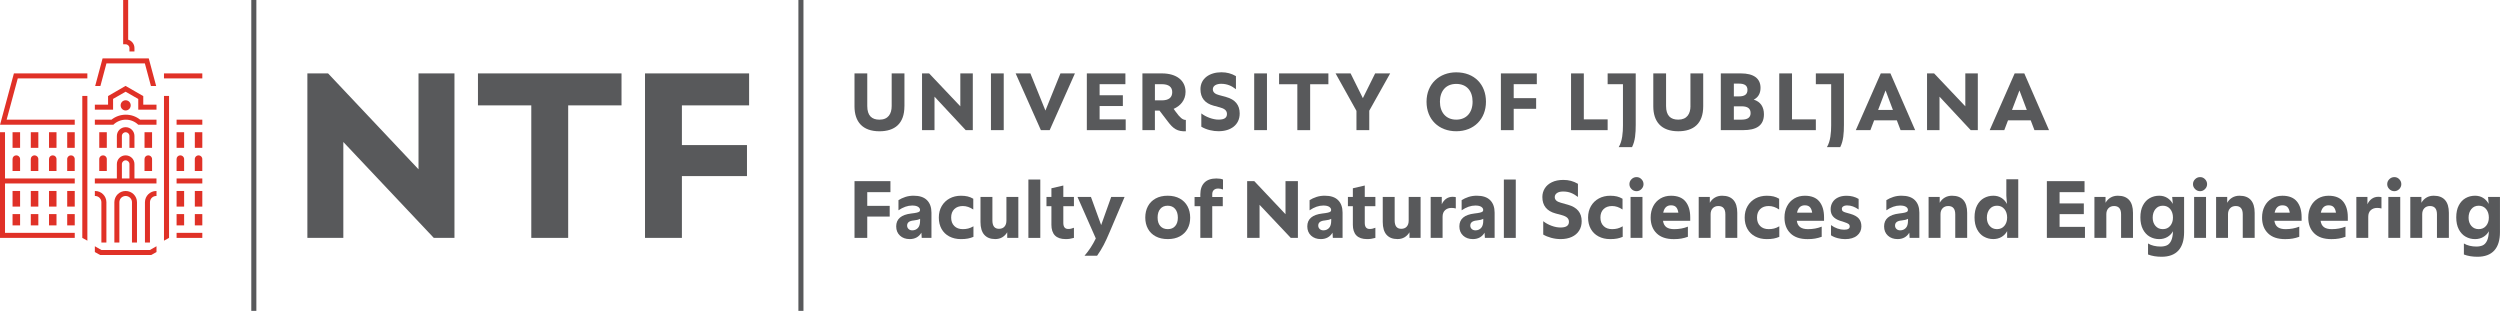 <svg width="4099" height="510" viewBox="0 0 4099 510" fill="none" xmlns="http://www.w3.org/2000/svg">
<g clip-path="url(#clip0_1544_492)">
<path d="M1317.36 0H1309.05V509.67H1317.36V0Z" fill="#58595B"/>
<path d="M1401.09 297H1459.95V315.06H1421.94V337.53H1458.75V355.08H1421.94V390.03H1401.06V297H1401.09Z" fill="#58595B"/>
<path d="M1475.58 386.31C1471.47 382.5 1469.4 377.46 1469.4 371.16C1469.4 359.01 1477.65 351.99 1494.12 350.04C1498.11 349.59 1501.11 349.14 1503.15 348.63C1505.19 348.15 1506.57 347.58 1507.35 346.98C1508.1 346.35 1508.49 345.48 1508.49 344.31C1508.49 342.18 1507.41 340.44 1505.22 339.06C1503.06 337.68 1499.85 336.99 1495.59 336.99C1488.24 336.99 1480.74 339.6 1473.12 344.82V328.2C1476.39 326.07 1480.14 324.33 1484.34 322.95C1488.54 321.57 1493.1 320.88 1497.96 320.88C1507.71 320.88 1515.03 323.31 1519.89 328.2C1524.75 333.06 1527.21 339.9 1527.21 348.66V390H1511.25L1510.71 381.51C1508.76 384.87 1506.18 387.48 1502.94 389.28C1499.7 391.08 1495.92 392.01 1491.57 392.01C1485 392.01 1479.69 390.12 1475.55 386.31H1475.58ZM1489.65 375.42C1491.21 376.92 1493.25 377.67 1495.83 377.67C1499.46 377.67 1502.49 376.41 1504.92 373.89C1507.35 371.37 1508.58 367.35 1508.58 361.86V358.8C1506.18 360.12 1502.7 361.02 1498.08 361.47C1490.91 362.1 1487.31 364.89 1487.31 369.84C1487.31 372.06 1488.09 373.92 1489.65 375.42Z" fill="#58595B"/>
<path d="M1556.43 387.66C1550.94 384.75 1546.71 380.61 1543.74 375.3C1540.77 369.99 1539.3 363.78 1539.3 356.7C1539.3 349.62 1540.86 343.38 1544.01 337.95C1547.16 332.55 1551.48 328.35 1556.97 325.38C1562.46 322.41 1568.67 320.94 1575.57 320.94C1579.83 320.94 1583.49 321.33 1586.61 322.08C1589.7 322.83 1592.76 324.09 1595.79 325.86V343.53C1590.21 339.72 1584.48 337.8 1578.66 337.8C1572.84 337.8 1568.16 339.48 1564.71 342.84C1561.26 346.2 1559.52 350.82 1559.52 356.67C1559.52 362.52 1561.23 367.14 1564.65 370.56C1568.07 373.98 1572.72 375.69 1578.66 375.69C1581.75 375.69 1584.66 375.36 1587.36 374.7C1590.06 374.04 1592.97 372.81 1596.06 371.04V388.32C1593.21 389.55 1590.21 390.48 1587.03 391.11C1583.85 391.74 1579.98 392.04 1575.48 392.04C1568.31 392.04 1561.98 390.57 1556.49 387.66H1556.43Z" fill="#58595B"/>
<path d="M1613.79 384.93C1609.68 380.19 1607.61 373.2 1607.61 363.99V322.92H1627.14V361.47C1627.14 370.59 1630.74 375.15 1637.91 375.15C1641.81 375.15 1644.81 373.95 1646.94 371.55C1649.07 369.15 1650.12 365.88 1650.12 361.71V322.89H1669.65V390H1651.44V380.82C1649.31 384.36 1646.58 387.12 1643.28 389.07C1639.95 391.02 1636.11 391.98 1631.79 391.98C1623.9 391.98 1617.9 389.61 1613.79 384.87V384.93Z" fill="#58595B"/>
<path d="M1686.15 294.36H1705.68V390.06H1686.15V294.36Z" fill="#58595B"/>
<path d="M1723.89 368.25V338.07H1715.79V322.92H1723.89V308.7L1743.42 304.17V322.92H1760.82V338.07H1743.42V365.46C1743.42 372.09 1746.09 375.42 1751.4 375.42C1753.17 375.42 1754.73 375.27 1756.11 374.94C1757.49 374.64 1759.05 374.13 1760.82 373.41V390.03C1758.24 390.75 1755.96 391.26 1753.98 391.56C1752 391.86 1749.75 392.01 1747.26 392.01C1731.66 392.01 1723.86 384.09 1723.86 368.22L1723.89 368.25Z" fill="#58595B"/>
<path d="M1796.7 390.96L1766.67 322.92H1788.72L1805.46 369.03L1821.93 322.92H1843.86L1819.68 379.8C1815.96 388.65 1812.6 395.97 1809.57 401.73C1806.57 407.49 1802.97 413.34 1798.8 419.28H1778.19C1785.54 410.79 1791.69 401.34 1796.67 390.96H1796.7Z" fill="#58595B"/>
<path d="M1894.86 387.57C1889.31 384.6 1885.08 380.43 1882.17 375.09C1879.26 369.75 1877.79 363.6 1877.79 356.67C1877.79 349.74 1879.26 343.47 1882.17 338.07C1885.08 332.67 1889.31 328.47 1894.8 325.44C1900.29 322.44 1906.86 320.91 1914.48 320.91C1922.1 320.91 1928.82 322.44 1934.34 325.5C1939.89 328.56 1944.12 332.79 1947.03 338.19C1949.94 343.59 1951.41 349.83 1951.41 356.94C1951.41 364.05 1949.94 369.93 1947.03 375.21C1944.12 380.49 1939.89 384.6 1934.4 387.57C1928.91 390.54 1922.34 392.01 1914.72 392.01C1907.1 392.01 1900.38 390.54 1894.86 387.57ZM1902.45 370.65C1905.42 374.01 1909.5 375.69 1914.75 375.69C1920 375.69 1923.93 374.01 1926.84 370.65C1929.75 367.29 1931.22 362.73 1931.22 356.97C1931.22 350.85 1929.72 346.05 1926.78 342.54C1923.84 339.03 1919.7 337.29 1914.48 337.29C1909.26 337.29 1905.3 339.03 1902.39 342.48C1899.48 345.93 1898.01 350.67 1898.01 356.7C1898.01 362.73 1899.48 367.29 1902.45 370.65Z" fill="#58595B"/>
<path d="M1974.81 299.34C1979.34 294.87 1985.85 292.62 1994.34 292.62C1999.02 292.62 2002.68 293.19 2005.23 294.36V310.71C2002.47 309.66 1999.86 309.12 1997.4 309.12C1994.31 309.12 1991.88 309.93 1990.17 311.58C1988.43 313.23 1987.59 315.54 1987.59 318.57V322.95H2004.87V338.1H1987.59V390.06H1968.06V338.1H1958.61V322.95H1968.06V318.84C1968.06 310.35 1970.31 303.84 1974.84 299.37L1974.81 299.34Z" fill="#58595B"/>
<path d="M2065.17 335.82V390.03H2044.83V297H2056.53L2107.71 351.21V297H2128.05V390.03H2116.35L2065.17 335.82Z" fill="#58595B"/>
<path d="M2149.62 386.31C2145.51 382.5 2143.44 377.46 2143.44 371.16C2143.44 359.01 2151.69 351.99 2168.16 350.04C2172.15 349.59 2175.15 349.14 2177.19 348.63C2179.23 348.15 2180.61 347.58 2181.39 346.98C2182.14 346.35 2182.53 345.48 2182.53 344.31C2182.53 342.18 2181.45 340.44 2179.29 339.06C2177.13 337.68 2173.92 336.99 2169.66 336.99C2162.31 336.99 2154.81 339.6 2147.19 344.82V328.2C2150.46 326.07 2154.21 324.33 2158.41 322.95C2162.61 321.57 2167.17 320.88 2172.03 320.88C2181.78 320.88 2189.1 323.31 2193.96 328.2C2198.82 333.06 2201.28 339.9 2201.28 348.66V390H2185.32L2184.78 381.51C2182.83 384.87 2180.25 387.48 2177.01 389.28C2173.77 391.08 2169.99 392.01 2165.64 392.01C2159.07 392.01 2153.76 390.12 2149.62 386.31ZM2163.72 375.42C2165.28 376.92 2167.32 377.67 2169.9 377.67C2173.53 377.67 2176.56 376.41 2178.99 373.89C2181.42 371.37 2182.65 367.35 2182.65 361.86V358.8C2180.25 360.12 2176.77 361.02 2172.15 361.47C2164.98 362.1 2161.38 364.89 2161.38 369.84C2161.38 372.06 2162.16 373.92 2163.72 375.42Z" fill="#58595B"/>
<path d="M2218.14 368.25V338.07H2210.04V322.92H2218.14V308.7L2237.67 304.17V322.92H2255.07V338.07H2237.67V365.46C2237.67 372.09 2240.34 375.42 2245.65 375.42C2247.42 375.42 2248.98 375.27 2250.36 374.94C2251.74 374.64 2253.3 374.13 2255.07 373.41V390.03C2252.49 390.75 2250.21 391.26 2248.23 391.56C2246.22 391.86 2244 392.01 2241.51 392.01C2225.91 392.01 2218.11 384.09 2218.11 368.22L2218.14 368.25Z" fill="#58595B"/>
<path d="M2273.34 384.931C2269.23 380.191 2267.16 373.201 2267.16 363.991V322.921H2286.69V361.471C2286.69 370.591 2290.29 375.151 2297.46 375.151C2301.36 375.151 2304.36 373.951 2306.49 371.551C2308.62 369.151 2309.67 365.881 2309.67 361.711V322.891H2329.2V390.001H2310.99V380.821C2308.86 384.361 2306.13 387.121 2302.83 389.071C2299.5 391.021 2295.69 391.981 2291.34 391.981C2283.45 391.981 2277.45 389.611 2273.34 384.871V384.931Z" fill="#58595B"/>
<path d="M2345.73 322.92H2363.94V334.89C2365.71 330.99 2368.11 327.99 2371.17 325.86C2374.23 323.73 2377.71 322.68 2381.61 322.68C2383.47 322.68 2385.24 322.86 2386.92 323.22V341.82C2384.7 341.19 2382.36 340.89 2379.87 340.89C2375.52 340.89 2372.01 342.15 2369.31 344.67C2366.61 347.19 2365.26 350.76 2365.26 355.38V390.06H2345.73V322.95V322.92Z" fill="#58595B"/>
<path d="M2398.95 386.31C2394.84 382.5 2392.77 377.46 2392.77 371.16C2392.77 359.01 2401.02 351.99 2417.49 350.04C2421.48 349.59 2424.48 349.14 2426.52 348.63C2428.56 348.15 2429.94 347.58 2430.72 346.98C2431.47 346.35 2431.86 345.48 2431.86 344.31C2431.86 342.18 2430.78 340.44 2428.59 339.06C2426.43 337.68 2423.22 336.99 2418.96 336.99C2411.61 336.99 2404.11 339.6 2396.49 344.82V328.2C2399.76 326.07 2403.51 324.33 2407.71 322.95C2411.91 321.57 2416.47 320.88 2421.33 320.88C2431.08 320.88 2438.37 323.31 2443.26 328.2C2448.12 333.06 2450.58 339.9 2450.58 348.66V390H2434.62L2434.08 381.51C2432.13 384.87 2429.55 387.48 2426.31 389.28C2423.07 391.08 2419.29 392.01 2414.94 392.01C2408.37 392.01 2403.06 390.12 2398.92 386.31H2398.95ZM2413.02 375.42C2414.58 376.92 2416.62 377.67 2419.2 377.67C2422.83 377.67 2425.86 376.41 2428.29 373.89C2430.72 371.37 2431.95 367.35 2431.95 361.86V358.8C2429.55 360.12 2426.07 361.02 2421.45 361.47C2414.28 362.1 2410.68 364.89 2410.68 369.84C2410.68 372.06 2411.46 373.92 2413.02 375.42Z" fill="#58595B"/>
<path d="M2465.73 294.36H2485.26V390.06H2465.73V294.36Z" fill="#58595B"/>
<path d="M2543.46 389.97C2538.42 388.59 2534.01 386.79 2530.29 384.6V362.67C2534.19 365.76 2538.72 368.28 2543.91 370.17C2549.1 372.09 2553.99 373.02 2558.61 373.02C2567.82 373.02 2572.44 369.93 2572.44 363.72C2572.44 360.96 2571.51 358.74 2569.65 357C2567.79 355.26 2564.79 353.82 2560.62 352.68L2550.66 350.01C2536.14 346.11 2528.85 337.11 2528.85 323.04C2528.85 317.91 2530.17 313.2 2532.78 308.94C2535.39 304.68 2539.29 301.29 2544.48 298.77C2549.67 296.25 2555.94 294.99 2563.29 294.99C2567.73 294.99 2571.87 295.5 2575.71 296.52C2579.55 297.54 2583.39 299.16 2587.2 301.38V322.92C2583.3 319.92 2579.46 317.67 2575.65 316.2C2571.84 314.73 2567.58 314.01 2562.9 314.01C2558.55 314.01 2555.19 314.85 2552.79 316.53C2550.39 318.21 2549.19 320.43 2549.19 323.16C2549.19 325.38 2550 327.24 2551.59 328.74C2553.18 330.24 2555.76 331.5 2559.3 332.46L2571.12 335.79C2585.91 339.96 2593.32 348.9 2593.32 362.64C2593.32 368.58 2591.94 373.77 2589.12 378.18C2586.33 382.62 2582.34 386.01 2577.15 388.41C2571.96 390.81 2565.87 392.01 2558.88 392.01C2553.66 392.01 2548.5 391.32 2543.46 389.94V389.97Z" fill="#58595B"/>
<path d="M2620.95 387.66C2615.46 384.75 2611.23 380.61 2608.26 375.3C2605.29 369.99 2603.82 363.78 2603.82 356.7C2603.82 349.62 2605.38 343.38 2608.53 337.95C2611.68 332.55 2616 328.35 2621.49 325.38C2626.98 322.41 2633.19 320.94 2640.09 320.94C2644.35 320.94 2648.01 321.33 2651.13 322.08C2654.22 322.83 2657.28 324.09 2660.31 325.86V343.53C2654.73 339.72 2649 337.8 2643.18 337.8C2637.36 337.8 2632.68 339.48 2629.23 342.84C2625.78 346.2 2624.04 350.82 2624.04 356.67C2624.04 362.52 2625.75 367.14 2629.17 370.56C2632.59 373.98 2637.24 375.69 2643.18 375.69C2646.27 375.69 2649.18 375.36 2651.88 374.7C2654.58 374.04 2657.49 372.81 2660.58 371.04V388.32C2657.73 389.55 2654.73 390.48 2651.55 391.11C2648.37 391.74 2644.5 392.04 2640 392.04C2632.83 392.04 2626.5 390.57 2621.01 387.66H2620.95Z" fill="#58595B"/>
<path d="M2675.04 293.82C2677.35 291.51 2680.08 290.37 2683.29 290.37C2686.5 290.37 2689.08 291.51 2691.33 293.82C2693.58 296.13 2694.72 298.83 2694.72 301.92C2694.72 305.01 2693.58 307.71 2691.27 310.02C2688.96 312.33 2686.32 313.47 2683.29 313.47C2680.11 313.47 2677.35 312.33 2675.04 310.02C2672.73 307.71 2671.59 305.01 2671.59 301.92C2671.59 298.83 2672.73 296.13 2675.04 293.82ZM2673.45 322.92H2692.98V390.03H2673.45V322.92Z" fill="#58595B"/>
<path d="M2716.11 382.47C2709.63 376.08 2706.42 367.5 2706.42 356.7C2706.42 349.71 2707.83 343.5 2710.62 338.1C2713.41 332.7 2717.34 328.5 2722.38 325.47C2727.42 322.47 2733.24 320.94 2739.78 320.94C2750.49 320.94 2758.44 324.09 2763.57 330.39C2768.7 336.69 2771.28 345.27 2771.28 356.16V362.01H2726.64C2727.36 366.78 2729.19 370.26 2732.16 372.45C2735.13 374.61 2739.39 375.72 2745 375.72C2753.16 375.72 2760.63 374.34 2767.47 371.61V388.23C2763.75 389.55 2760.15 390.54 2756.64 391.14C2753.13 391.77 2749.05 392.07 2744.34 392.07C2732.01 392.07 2722.62 388.89 2716.17 382.5L2716.11 382.47ZM2751.84 348.72C2751.21 344.64 2749.98 341.61 2748.12 339.63C2746.26 337.62 2743.47 336.63 2739.75 336.63C2732.91 336.63 2728.68 340.65 2727 348.72H2751.84Z" fill="#58595B"/>
<path d="M2785.2 322.92H2803.41V332.49C2805.54 328.77 2808.33 325.92 2811.78 323.91C2815.23 321.9 2819.19 320.91 2823.6 320.91C2831.85 320.91 2838.03 323.28 2842.2 328.02C2846.37 332.76 2848.44 339.75 2848.44 348.96V390.03H2828.91V351.48C2828.91 342.36 2825.1 337.8 2817.48 337.8C2813.58 337.8 2810.49 339.03 2808.18 341.46C2805.87 343.89 2804.73 347.16 2804.73 351.24V390.06H2785.2V322.95V322.92Z" fill="#58595B"/>
<path d="M2877.72 387.66C2872.23 384.75 2868 380.61 2865.03 375.3C2862.06 369.99 2860.59 363.78 2860.59 356.7C2860.59 349.62 2862.15 343.38 2865.3 337.95C2868.45 332.55 2872.77 328.35 2878.26 325.38C2883.75 322.41 2889.96 320.94 2896.86 320.94C2901.12 320.94 2904.78 321.33 2907.9 322.08C2910.99 322.83 2914.05 324.09 2917.08 325.86V343.53C2911.5 339.72 2905.77 337.8 2899.95 337.8C2894.13 337.8 2889.45 339.48 2886 342.84C2882.55 346.2 2880.81 350.82 2880.81 356.67C2880.81 362.52 2882.52 367.14 2885.94 370.56C2889.36 373.98 2894.01 375.69 2899.95 375.69C2903.04 375.69 2905.95 375.36 2908.65 374.7C2911.35 374.04 2914.26 372.81 2917.35 371.04V388.32C2914.5 389.55 2911.5 390.48 2908.32 391.11C2905.14 391.74 2901.27 392.04 2896.77 392.04C2889.6 392.04 2883.27 390.57 2877.78 387.66H2877.72Z" fill="#58595B"/>
<path d="M2935.53 382.47C2929.05 376.08 2925.84 367.5 2925.84 356.7C2925.84 349.71 2927.22 343.5 2930.04 338.1C2932.83 332.7 2936.76 328.5 2941.8 325.47C2946.84 322.47 2952.66 320.94 2959.2 320.94C2969.91 320.94 2977.86 324.09 2982.99 330.39C2988.12 336.69 2990.7 345.27 2990.7 356.16V362.01H2946.06C2946.78 366.78 2948.61 370.26 2951.58 372.45C2954.55 374.61 2958.81 375.72 2964.39 375.72C2972.55 375.72 2980.02 374.34 2986.86 371.61V388.23C2983.14 389.55 2979.54 390.54 2976.03 391.14C2972.52 391.77 2968.44 392.07 2963.73 392.07C2951.4 392.07 2942.01 388.89 2935.56 382.5L2935.53 382.47ZM2971.26 348.72C2970.63 344.64 2969.4 341.61 2967.54 339.63C2965.68 337.62 2962.89 336.63 2959.17 336.63C2952.36 336.63 2948.1 340.65 2946.42 348.72H2971.26Z" fill="#58595B"/>
<path d="M3012.99 390.45C3008.82 389.4 3005.19 387.84 3002.1 385.8V369.06C3005.46 371.55 3009 373.44 3012.72 374.7C3016.44 375.96 3020.04 376.62 3023.49 376.62C3029.7 376.62 3032.79 374.88 3032.79 371.43C3032.79 369.66 3032.19 368.28 3030.99 367.32C3029.79 366.36 3027.39 365.28 3023.76 364.14L3016.71 361.89C3011.76 360.21 3007.98 357.87 3005.4 354.84C3002.82 351.84 3001.53 347.88 3001.53 343.02C3001.53 338.94 3002.52 335.22 3004.53 331.86C3006.51 328.5 3009.48 325.83 3013.44 323.88C3017.37 321.93 3022.14 320.97 3027.72 320.97C3035.07 320.97 3041.64 322.71 3047.4 326.16V343.44C3044.31 341.31 3041.22 339.66 3038.16 338.52C3035.1 337.38 3031.77 336.78 3028.14 336.78C3025.74 336.78 3023.76 337.29 3022.23 338.31C3020.67 339.33 3019.89 340.68 3019.89 342.36C3019.89 344.04 3020.37 345.33 3021.36 346.2C3022.35 347.1 3023.94 347.85 3026.13 348.45L3033.72 350.58C3040.2 352.44 3044.85 355.02 3047.67 358.29C3050.52 361.56 3051.93 365.88 3051.93 371.19C3051.93 377.31 3049.59 382.32 3044.88 386.22C3040.17 390.12 3033.63 392.07 3025.2 392.07C3021.21 392.07 3017.13 391.53 3012.96 390.48L3012.99 390.45Z" fill="#58595B"/>
<path d="M3095.34 386.31C3091.23 382.5 3089.16 377.46 3089.16 371.16C3089.16 359.01 3097.41 351.99 3113.88 350.04C3117.87 349.59 3120.87 349.14 3122.91 348.63C3124.95 348.15 3126.33 347.58 3127.11 346.98C3127.86 346.35 3128.25 345.48 3128.25 344.31C3128.25 342.18 3127.17 340.44 3124.98 339.06C3122.82 337.68 3119.61 336.99 3115.35 336.99C3108 336.99 3100.5 339.6 3092.88 344.82V328.2C3096.15 326.07 3099.9 324.33 3104.1 322.95C3108.3 321.57 3112.86 320.88 3117.72 320.88C3127.47 320.88 3134.79 323.31 3139.65 328.2C3144.51 333.06 3146.97 339.9 3146.97 348.66V390H3131.01L3130.47 381.51C3128.52 384.87 3125.94 387.48 3122.7 389.28C3119.46 391.08 3115.68 392.01 3111.33 392.01C3104.76 392.01 3099.45 390.12 3095.31 386.31H3095.34ZM3109.41 375.42C3110.97 376.92 3113.01 377.67 3115.59 377.67C3119.22 377.67 3122.25 376.41 3124.71 373.89C3127.14 371.37 3128.37 367.35 3128.37 361.86V358.8C3125.97 360.12 3122.49 361.02 3117.87 361.47C3110.7 362.1 3107.1 364.89 3107.1 369.84C3107.1 372.06 3107.88 373.92 3109.44 375.42H3109.41Z" fill="#58595B"/>
<path d="M3162.12 322.92H3180.33V332.49C3182.46 328.77 3185.25 325.92 3188.7 323.91C3192.15 321.9 3196.11 320.91 3200.52 320.91C3208.77 320.91 3214.95 323.28 3219.12 328.02C3223.29 332.76 3225.36 339.75 3225.36 348.96V390.03H3205.83V351.48C3205.83 342.36 3202.02 337.8 3194.4 337.8C3190.5 337.8 3187.41 339.03 3185.1 341.46C3182.79 343.89 3181.65 347.16 3181.65 351.24V390.06H3162.12V322.95V322.92Z" fill="#58595B"/>
<path d="M3252.81 388.05C3248.16 385.38 3244.44 381.39 3241.65 376.08C3238.86 370.77 3237.45 364.2 3237.45 356.4C3237.45 348.6 3238.83 342.06 3241.65 336.72C3244.44 331.41 3248.16 327.45 3252.81 324.84C3257.46 322.23 3262.62 320.91 3268.29 320.91C3273.24 320.91 3277.65 322.08 3281.46 324.42C3285.27 326.76 3288.33 330.12 3290.64 334.44L3289.59 320.88V293.91H3309.12V390H3290.91V378.96C3288.6 383.13 3285.48 386.34 3281.55 388.59C3277.62 390.84 3273.21 391.98 3268.32 391.98C3262.65 391.98 3257.49 390.66 3252.84 387.99L3252.81 388.05ZM3262.2 370.38C3265.2 373.92 3269.25 375.69 3274.29 375.69C3279.33 375.69 3283.38 373.89 3286.38 370.32C3289.38 366.72 3290.91 362.19 3290.91 356.7C3290.91 351.21 3289.41 346.38 3286.38 342.75C3283.38 339.12 3279.33 337.29 3274.29 337.29C3269.25 337.29 3265.2 339.12 3262.2 342.81C3259.2 346.5 3257.67 351.21 3257.67 356.97C3257.67 362.37 3259.17 366.84 3262.2 370.38Z" fill="#58595B"/>
<path d="M3356.01 297H3417.81V315.06H3376.89V333.54H3416.64V351.09H3376.89V371.97H3418.5V390.03H3356.04V297H3356.01Z" fill="#58595B"/>
<path d="M3434.01 322.92H3452.22V332.49C3454.35 328.77 3457.14 325.92 3460.59 323.91C3464.04 321.9 3468 320.91 3472.41 320.91C3480.66 320.91 3486.84 323.28 3491.01 328.02C3495.18 332.76 3497.25 339.75 3497.25 348.96V390.03H3477.72V351.48C3477.72 342.36 3473.91 337.8 3466.29 337.8C3462.39 337.8 3459.3 339.03 3456.99 341.46C3454.68 343.89 3453.54 347.16 3453.54 351.24V390.06H3434.01V322.95V322.92Z" fill="#58595B"/>
<path d="M3524.73 388.05C3520.08 385.38 3516.36 381.39 3513.57 376.08C3510.78 370.77 3509.37 364.2 3509.37 356.4C3509.37 348.6 3510.75 342.06 3513.57 336.72C3516.36 331.41 3520.08 327.45 3524.73 324.84C3529.38 322.23 3534.54 320.91 3540.21 320.91C3545.16 320.91 3549.57 322.08 3553.38 324.42C3557.19 326.76 3560.25 330.06 3562.56 334.32L3561.51 322.89H3581.04V380.58C3581.04 393.87 3577.92 403.92 3571.68 410.76C3565.44 417.57 3556.23 420.99 3544.11 420.99C3535.77 420.99 3528.39 419.76 3521.91 417.27V399.21C3524.67 400.89 3527.79 402.15 3531.36 402.99C3534.9 403.83 3538.59 404.25 3542.4 404.25C3546.21 404.25 3549.69 403.62 3552.57 402.39C3555.45 401.16 3557.82 398.7 3559.68 395.01C3561.54 391.32 3562.59 386.04 3562.86 379.14C3560.55 383.22 3557.43 386.4 3553.5 388.65C3549.57 390.9 3545.16 392.04 3540.27 392.04C3534.6 392.04 3529.44 390.72 3524.79 388.05H3524.73ZM3534.09 370.38C3537.09 373.92 3541.14 375.69 3546.18 375.69C3551.22 375.69 3555.27 373.89 3558.27 370.32C3561.27 366.72 3562.8 362.19 3562.8 356.7C3562.8 351.21 3561.3 346.38 3558.27 342.75C3555.27 339.12 3551.22 337.29 3546.18 337.29C3541.14 337.29 3537.09 339.12 3534.09 342.81C3531.09 346.5 3529.56 351.21 3529.56 356.97C3529.56 362.37 3531.06 366.84 3534.09 370.38Z" fill="#58595B"/>
<path d="M3599.07 293.82C3601.38 291.51 3604.11 290.37 3607.32 290.37C3610.53 290.37 3613.11 291.51 3615.36 293.82C3617.61 296.13 3618.75 298.83 3618.75 301.92C3618.75 305.01 3617.61 307.71 3615.3 310.02C3612.99 312.33 3610.35 313.47 3607.32 313.47C3604.14 313.47 3601.38 312.33 3599.07 310.02C3596.76 307.71 3595.62 305.01 3595.62 301.92C3595.62 298.83 3596.76 296.13 3599.07 293.82ZM3597.48 322.92H3617.01V390.03H3597.48V322.92Z" fill="#58595B"/>
<path d="M3633.51 322.92H3651.72V332.49C3653.85 328.77 3656.64 325.92 3660.09 323.91C3663.54 321.9 3667.5 320.91 3671.91 320.91C3680.16 320.91 3686.34 323.28 3690.51 328.02C3694.68 332.76 3696.75 339.75 3696.75 348.96V390.03H3677.22V351.48C3677.22 342.36 3673.41 337.8 3665.79 337.8C3661.89 337.8 3658.8 339.03 3656.49 341.46C3654.18 343.89 3653.04 347.16 3653.04 351.24V390.06H3633.51V322.95V322.92Z" fill="#58595B"/>
<path d="M3718.56 382.47C3712.08 376.08 3708.87 367.5 3708.87 356.7C3708.87 349.71 3710.25 343.5 3713.07 338.1C3715.86 332.7 3719.79 328.5 3724.83 325.47C3729.87 322.47 3735.69 320.94 3742.23 320.94C3752.94 320.94 3760.89 324.09 3766.02 330.39C3771.15 336.69 3773.73 345.27 3773.73 356.16V362.01H3729.09C3729.81 366.78 3731.64 370.26 3734.61 372.45C3737.58 374.61 3741.84 375.72 3747.42 375.72C3755.58 375.72 3763.05 374.34 3769.89 371.61V388.23C3766.17 389.55 3762.57 390.54 3759.06 391.14C3755.55 391.77 3751.47 392.07 3746.76 392.07C3734.43 392.07 3725.04 388.89 3718.59 382.5L3718.56 382.47ZM3754.32 348.72C3753.69 344.64 3752.46 341.61 3750.6 339.63C3748.74 337.62 3745.95 336.63 3742.23 336.63C3735.42 336.63 3731.16 340.65 3729.48 348.72H3754.32Z" fill="#58595B"/>
<path d="M3794.31 382.47C3787.83 376.08 3784.62 367.5 3784.62 356.7C3784.62 349.71 3786 343.5 3788.82 338.1C3791.61 332.7 3795.54 328.5 3800.58 325.47C3805.62 322.47 3811.44 320.94 3817.98 320.94C3828.69 320.94 3836.64 324.09 3841.77 330.39C3846.9 336.69 3849.48 345.27 3849.48 356.16V362.01H3804.84C3805.56 366.78 3807.39 370.26 3810.36 372.45C3813.33 374.61 3817.59 375.72 3823.17 375.72C3831.33 375.72 3838.8 374.34 3845.64 371.61V388.23C3841.92 389.55 3838.32 390.54 3834.81 391.14C3831.3 391.77 3827.22 392.07 3822.51 392.07C3810.18 392.07 3800.79 388.89 3794.34 382.5L3794.31 382.47ZM3830.07 348.72C3829.44 344.64 3828.21 341.61 3826.35 339.63C3824.49 337.62 3821.7 336.63 3817.98 336.63C3811.17 336.63 3806.91 340.65 3805.23 348.72H3830.07Z" fill="#58595B"/>
<path d="M3863.43 322.92H3881.64V334.89C3883.41 330.99 3885.84 327.99 3888.9 325.86C3891.96 323.73 3895.44 322.68 3899.34 322.68C3901.2 322.68 3902.97 322.86 3904.65 323.22V341.82C3902.43 341.19 3900.09 340.89 3897.6 340.89C3893.25 340.89 3889.74 342.15 3887.04 344.67C3884.34 347.19 3882.99 350.76 3882.99 355.38V390.06H3863.46V322.95L3863.43 322.92Z" fill="#58595B"/>
<path d="M3917.52 293.82C3919.83 291.51 3922.56 290.37 3925.77 290.37C3928.98 290.37 3931.56 291.51 3933.81 293.82C3936.06 296.13 3937.2 298.83 3937.2 301.92C3937.2 305.01 3936.06 307.71 3933.75 310.02C3931.44 312.33 3928.8 313.47 3925.77 313.47C3922.59 313.47 3919.83 312.33 3917.52 310.02C3915.21 307.71 3914.07 305.01 3914.07 301.92C3914.07 298.83 3915.21 296.13 3917.52 293.82ZM3915.9 322.92H3935.43V390.03H3915.9V322.92Z" fill="#58595B"/>
<path d="M3951.93 322.92H3970.14V332.49C3972.27 328.77 3975.06 325.92 3978.51 323.91C3981.96 321.9 3985.92 320.91 3990.33 320.91C3998.58 320.91 4004.76 323.28 4008.93 328.02C4013.1 332.76 4015.17 339.75 4015.17 348.96V390.03H3995.64V351.48C3995.64 342.36 3991.83 337.8 3984.21 337.8C3980.31 337.8 3977.22 339.03 3974.91 341.46C3972.6 343.89 3971.46 347.16 3971.46 351.24V390.06H3951.93V322.95V322.92Z" fill="#58595B"/>
<path d="M4042.62 388.05C4037.97 385.38 4034.25 381.39 4031.46 376.08C4028.67 370.77 4027.26 364.2 4027.26 356.4C4027.26 348.6 4028.64 342.06 4031.46 336.72C4034.25 331.41 4037.97 327.45 4042.62 324.84C4047.27 322.23 4052.43 320.91 4058.1 320.91C4063.05 320.91 4067.46 322.08 4071.27 324.42C4075.08 326.76 4078.14 330.06 4080.45 334.32L4079.4 322.89H4098.93V380.58C4098.93 393.87 4095.81 403.92 4089.57 410.76C4083.33 417.57 4074.12 420.99 4062 420.99C4053.66 420.99 4046.28 419.76 4039.8 417.27V399.21C4042.56 400.89 4045.68 402.15 4049.25 402.99C4052.79 403.83 4056.48 404.25 4060.29 404.25C4064.1 404.25 4067.58 403.62 4070.46 402.39C4073.34 401.16 4075.71 398.7 4077.57 395.01C4079.43 391.32 4080.48 386.04 4080.75 379.14C4078.44 383.22 4075.32 386.4 4071.39 388.65C4067.46 390.9 4063.05 392.04 4058.16 392.04C4052.49 392.04 4047.33 390.72 4042.68 388.05H4042.62ZM4052.01 370.38C4055.01 373.92 4059.06 375.69 4064.1 375.69C4069.14 375.69 4073.19 373.89 4076.19 370.32C4079.19 366.72 4080.72 362.19 4080.72 356.7C4080.72 351.21 4079.22 346.38 4076.19 342.75C4073.19 339.12 4069.14 337.29 4064.1 337.29C4059.06 337.29 4055.01 339.12 4052.01 342.81C4049.01 346.5 4047.48 351.21 4047.48 356.97C4047.48 362.37 4048.98 366.84 4052.01 370.38Z" fill="#58595B"/>
<path d="M1482.93 174.33V120.39H1461.99V173.88C1461.99 186.45 1456.41 196.2 1441.98 196.2C1429.41 196.2 1421.97 189.69 1421.97 173.88V120.39H1401.03V174.33C1401.03 199.44 1414.05 215.25 1441.95 215.25C1467.06 215.25 1482.87 202.68 1482.87 174.33H1482.93Z" fill="#58595B"/>
<path d="M1845.69 195.72H1802.91V173.85H1841.04V156.18H1802.91V138.03H1845.21V120.36H1781.97V213.39H1845.69V195.72Z" fill="#58595B"/>
<path d="M1595.01 213.39V120.36H1574.55V174.33L1523.4 120.36H1511.76V213.39H1532.22V158.49L1583.37 213.39H1595.01Z" fill="#58595B"/>
<path d="M1893.6 181.29H1901.04L1914.54 198.96C1923.84 211.53 1930.83 215.7 1944.3 215.25V196.65C1938.72 196.65 1934.52 192.45 1928.01 183.63L1924.29 178.5C1935 173.85 1943.82 164.55 1943.82 150.6C1943.82 132 1928.94 120.36 1905.21 120.36H1873.11V213.36H1893.57V181.26L1893.6 181.29ZM1893.6 138.03H1904.76C1916.4 138.03 1921.98 142.68 1921.98 151.05C1921.98 159.9 1916.4 164.55 1904.76 164.55H1893.6V138.03Z" fill="#58595B"/>
<path d="M1645.71 120.36H1624.77V213.36H1645.71V120.36Z" fill="#58595B"/>
<path d="M2077.32 120.36H2056.38V213.36H2077.32V120.36Z" fill="#58595B"/>
<path d="M1714.08 181.29L1689.42 120.36H1665.24L1706.64 213.39H1721.04L1762.44 120.36H1738.71L1714.08 181.29Z" fill="#58595B"/>
<path d="M2224.05 213.39V181.77L2189.79 120.36H2214.42L2234.55 160.92L2254.68 120.36H2279.31L2245.05 181.5V213.39H2224.05Z" fill="#58595B"/>
<path d="M2127.12 213.39V138.12H2097.18V120.36H2178.03V138.12H2148.12V213.39H2127.12Z" fill="#58595B"/>
<path d="M1998.21 215.16C1988.7 215.16 1978.35 212.91 1969.68 207.75V185.94C1976.94 191.67 1988.55 196.14 1997.91 196.14C2007.27 196.14 2011.74 193.2 2011.74 186.9C2011.74 180.6 2006.7 177.81 1999.86 175.98L1989.93 173.31C1975.53 169.41 1968.27 160.44 1968.27 146.19C1968.27 128.7 1983.24 118.5 2002.53 118.5C2011.47 118.5 2018.88 120.45 2026.44 124.8V146.34C2019.6 140.88 2012.19 137.4 2002.11 137.4C1995.39 137.4 1988.55 140.07 1988.55 146.34C1988.55 151.92 1993.29 154.44 1998.63 155.85L2010.36 159.06C2025.18 163.11 2032.59 172.2 2032.59 185.91C2032.74 204.93 2017.62 215.13 1998.21 215.13V215.16Z" fill="#58595B"/>
<path d="M2387.61 215.19C2359.38 215.19 2338.95 196.17 2338.95 166.83C2338.95 137.49 2360.07 118.59 2387.61 118.59C2417.67 118.59 2436.39 138.72 2436.39 166.83C2436.39 194.94 2416.95 215.19 2387.61 215.19ZM2360.91 166.8C2360.91 184.29 2370.84 196.17 2387.61 196.17C2404.38 196.17 2414.46 184.56 2414.46 166.8C2414.46 149.04 2404.8 137.58 2387.61 137.58C2370.42 137.58 2360.91 149.61 2360.91 166.8Z" fill="#58595B"/>
<path d="M2635.89 138.03H2661V205.92C2661 216.63 2660.07 231.51 2654.01 241.26H2675.88C2681.01 231.03 2681.94 218.94 2681.94 204.51V120.33H2635.89V138V138.03Z" fill="#58595B"/>
<path d="M2596.83 120.36H2575.89V213.39H2635.89V195.72H2596.83V120.36Z" fill="#58595B"/>
<path d="M2938.17 120.36H2917.26V213.39H2977.26V195.72H2938.17V120.36Z" fill="#58595B"/>
<path d="M3222.33 174.33L3171.18 120.36H3159.57V213.39H3180.03V158.49L3231.18 213.39H3242.82V120.36H3222.33V174.33Z" fill="#58595B"/>
<path d="M2771.7 173.85C2771.7 186.42 2766.12 196.17 2751.69 196.17C2739.12 196.17 2731.68 189.66 2731.68 173.85V120.36H2710.74V174.3C2710.74 199.41 2723.76 215.22 2751.66 215.22C2776.77 215.22 2792.58 202.65 2792.58 174.3V120.36H2771.64V173.85H2771.7Z" fill="#58595B"/>
<path d="M2977.26 138.03H3002.37V205.92C3002.37 216.63 3001.44 231.51 2995.38 241.26H3017.25C3022.38 231.03 3023.31 218.94 3023.31 204.51V120.33H2977.26V138V138.03Z" fill="#58595B"/>
<path d="M2875.41 163.38C2881.95 160.11 2886.57 154.05 2886.57 144.09C2886.57 128.28 2874.93 120.36 2854.47 120.36H2821.44V213.36H2858.19C2879.13 213.36 2892.15 206.37 2892.15 187.32C2892.15 175.5 2886.66 166.77 2875.41 163.35V163.38ZM2842.83 137.1H2851.2C2860.5 137.1 2865.15 140.37 2865.15 147.33C2865.15 154.77 2860.5 158.04 2851.2 158.04H2842.83V137.1ZM2855.4 196.17H2842.83V174.3H2855.4C2865.63 174.3 2870.28 178.02 2870.28 185.46C2870.28 192.45 2865.63 196.17 2855.4 196.17Z" fill="#58595B"/>
<path d="M3083.73 120.36H3099.54L3140.07 213.36H3116.16L3110.04 197.28H3072.84L3066.72 213.36H3042.81L3083.73 120.36ZM3103.65 180.3L3091.56 148.26L3079.35 180.3H3103.68H3103.65Z" fill="#58595B"/>
<path d="M3303.24 120.36H3319.05L3359.58 213.36H3335.67L3329.55 197.28H3292.35L3286.23 213.36H3262.32L3303.24 120.36ZM3323.16 180.3L3311.07 148.26L3298.86 180.3H3323.19H3323.16Z" fill="#58595B"/>
<path d="M2460.87 213.39V120.36H2519.76V138H2481.87V160.92H2518.65V178.41H2481.87V213.39H2460.87Z" fill="#58595B"/>
<path d="M686.191 277.59L537.901 120.36H503.971V390.03H562.921V232.8L711.241 390.03H745.141V120.36H686.191V277.59Z" fill="#58595B"/>
<path d="M783.66 172.77H871.11V390.03H931.59V172.77H1019.04V120.36H783.66V172.77Z" fill="#58595B"/>
<path d="M1228.23 172.77V120.36H1118.04H1080.69H1057.56V390.03H1118.04V288.72H1224.75V237.87H1118.04V172.77H1228.23Z" fill="#58595B"/>
<path d="M331.711 351.03H319.441V369.54H331.711V351.03Z" fill="#E03127"/>
<path d="M301.891 313.11H289.531V338.73H301.891V313.11Z" fill="#E03127"/>
<path d="M331.711 313.11H319.441V338.73H331.711V313.11Z" fill="#E03127"/>
<path d="M331.711 292.62H289.531V300.81H331.711V292.62Z" fill="#E03127"/>
<path d="M331.711 381.78H289.531V390.06H331.711V381.78Z" fill="#E03127"/>
<path d="M301.891 351.03H289.531V369.54H301.891V351.03Z" fill="#E03127"/>
<path d="M331.711 216.78H319.441V242.4H331.711V216.78Z" fill="#E03127"/>
<path d="M331.711 196.2H289.531V204.48H331.711V196.2Z" fill="#E03127"/>
<path d="M289.531 280.32H301.891V260.82C301.891 257.4 299.101 254.7 295.651 254.7C292.201 254.7 289.501 257.4 289.501 260.82V280.32H289.531Z" fill="#E03127"/>
<path d="M331.711 120.36H268.861V128.55H331.711V120.36Z" fill="#E03127"/>
<path d="M325.561 254.7C322.141 254.7 319.411 257.4 319.411 260.82V280.32H331.681V260.82C331.681 257.4 328.981 254.7 325.531 254.7H325.561Z" fill="#E03127"/>
<path d="M301.891 216.78H289.531V242.4H301.891V216.78Z" fill="#E03127"/>
<path d="M50.491 280.32H62.851V260.82C62.851 257.4 60.061 254.7 56.611 254.7C53.161 254.7 50.461 257.4 50.461 260.82V280.32H50.491Z" fill="#E03127"/>
<path d="M32.941 216.78H20.581V242.4H32.941V216.78Z" fill="#E03127"/>
<path d="M212.221 78.75V82.89V84.39H220.441V78.75C220.441 72.27 216.121 66.81 210.151 65.01V-0H201.931V72.63H206.011C209.431 72.63 212.251 75.42 212.251 78.75H212.221Z" fill="#E03127"/>
<path d="M122.551 216.78H110.191V242.4H122.551V216.78Z" fill="#E03127"/>
<path d="M20.581 280.32H32.941V260.82C32.941 257.4 30.151 254.7 26.701 254.7C23.251 254.7 20.551 257.4 20.551 260.82V280.32H20.581Z" fill="#E03127"/>
<path d="M32.941 351.03H20.581V369.54H32.941V351.03Z" fill="#E03127"/>
<path d="M116.401 254.7C112.981 254.7 110.161 257.4 110.161 260.82V280.32H122.521V260.82C122.521 257.4 119.821 254.7 116.371 254.7H116.401Z" fill="#E03127"/>
<path d="M92.641 216.78H80.371V242.4H92.641V216.78Z" fill="#E03127"/>
<path d="M62.851 216.78H50.491V242.4H62.851V216.78Z" fill="#E03127"/>
<path d="M80.371 280.32H92.641V260.82C92.641 257.4 89.941 254.7 86.491 254.7C83.041 254.7 80.341 257.4 80.341 260.82V280.32H80.371Z" fill="#E03127"/>
<path d="M8.221 216.78H0.001V390.03H122.551V381.78H8.221V300.81H122.551V292.62H8.221V216.78Z" fill="#E03127"/>
<path d="M32.941 313.11H20.581V338.73H32.941V313.11Z" fill="#E03127"/>
<path d="M174.541 103.92H237.511L247.471 141.03H256.051L243.901 95.76H168.181L156.031 141.03H164.611L174.541 103.92Z" fill="#E03127"/>
<path d="M122.551 313.11H110.191V338.73H122.551V313.11Z" fill="#E03127"/>
<path d="M166.231 331.56V397.65H174.451V331.56C174.451 321.42 166.141 313.14 155.941 313.14H155.521V321.33C155.881 321.33 155.581 321.33 155.941 321.33C161.641 321.33 166.231 325.92 166.231 331.56Z" fill="#E03127"/>
<path d="M122.551 351.03H110.191V369.54H122.551V351.03Z" fill="#E03127"/>
<path d="M62.851 351.03H50.491V369.54H62.851V351.03Z" fill="#E03127"/>
<path d="M62.851 313.11H50.491V338.73H62.851V313.11Z" fill="#E03127"/>
<path d="M92.641 351.03H80.371V369.54H92.641V351.03Z" fill="#E03127"/>
<path d="M92.641 313.11H80.371V338.73H92.641V313.11Z" fill="#E03127"/>
<path d="M236.971 280.32H249.331V260.82C249.331 257.4 246.541 254.7 243.091 254.7C239.641 254.7 236.941 257.4 236.941 260.82V280.32H236.971Z" fill="#E03127"/>
<path d="M29.131 128.55H143.221V120.36H22.801L0.091 204.48H122.551V196.2H10.891L29.131 128.55Z" fill="#E03127"/>
<path d="M268.861 394.62L277.171 390.03V157.29H268.861V394.62Z" fill="#E03127"/>
<path d="M237.661 331.56V397.65H245.881V331.56C245.881 325.89 250.501 321.33 256.171 321.33C256.531 321.33 256.231 321.33 256.591 321.33V313.14H256.171C245.971 313.14 237.661 321.42 237.661 331.56Z" fill="#E03127"/>
<path d="M220.441 269.01C220.441 261.09 214.021 254.73 205.981 254.73C197.941 254.73 191.611 261.12 191.611 269.01V292.65H155.491V300.84H256.561V292.65H220.441V269.01ZM212.221 292.62H199.861V268.98C199.861 265.65 202.651 262.86 206.011 262.86C209.371 262.86 212.251 265.65 212.251 268.98V292.62H212.221Z" fill="#E03127"/>
<path d="M234.901 157.56L206.011 140.94L205.831 140.85L177.181 157.47V171.6H155.521V179.85H185.401V162.15L205.921 150.39L226.681 162.24V179.85H256.591V171.6H234.901V157.56Z" fill="#E03127"/>
<path d="M162.751 280.32H175.111V260.82C175.111 257.4 172.411 254.7 168.961 254.7C165.511 254.7 162.721 257.4 162.721 260.82V280.32H162.751Z" fill="#E03127"/>
<path d="M224.611 397.65V331.56C224.611 321.42 216.301 313.14 206.011 313.14C195.721 313.14 187.501 321.42 187.501 331.56V397.65H195.721V331.56C195.721 325.89 200.341 321.33 206.011 321.33C211.681 321.33 216.391 325.92 216.391 331.56V397.65H224.611Z" fill="#E03127"/>
<path d="M134.941 390.03L143.251 394.62V157.29H134.941V390.03Z" fill="#E03127"/>
<path d="M214.321 172.77C214.321 168.15 210.631 164.4 206.011 164.4C201.391 164.4 197.791 168.15 197.791 172.77C197.791 177.39 201.481 181.14 206.011 181.14C210.541 181.14 214.321 177.39 214.321 172.77Z" fill="#E03127"/>
<path d="M175.111 216.78H162.751V242.4H175.111V216.78Z" fill="#E03127"/>
<path d="M206.281 188.04C197.341 188.04 189.211 191.1 182.791 196.23H155.521V204.51H185.881C191.131 199.38 198.361 196.23 206.281 196.23C214.201 196.23 221.371 199.38 226.681 204.51H256.591V196.23H229.771C223.351 191.1 215.131 188.04 206.281 188.04Z" fill="#E03127"/>
<path d="M220.441 242.4V222.9C220.441 214.98 214.021 208.53 205.981 208.53C197.941 208.53 191.611 215.01 191.611 222.9V242.4H199.831V222.9C199.831 219.48 202.621 216.78 205.981 216.78C209.341 216.78 212.221 219.48 212.221 222.9V242.4H220.441Z" fill="#E03127"/>
<path d="M249.331 216.78H236.971V242.4H249.331V216.78Z" fill="#E03127"/>
<path d="M166.351 409.92L155.521 403.74V413.25L164.161 418.08H247.951L256.591 413.25V403.74L245.731 409.92H166.351Z" fill="#E03127"/>
<path d="M420.331 0H412.021V509.67H420.331V0Z" fill="#58595B"/>
</g>
<defs>
<clipPath id="clip0_1544_492">
<rect width="4098.93" height="509.67" fill="white"/>
</clipPath>
</defs>
</svg>
